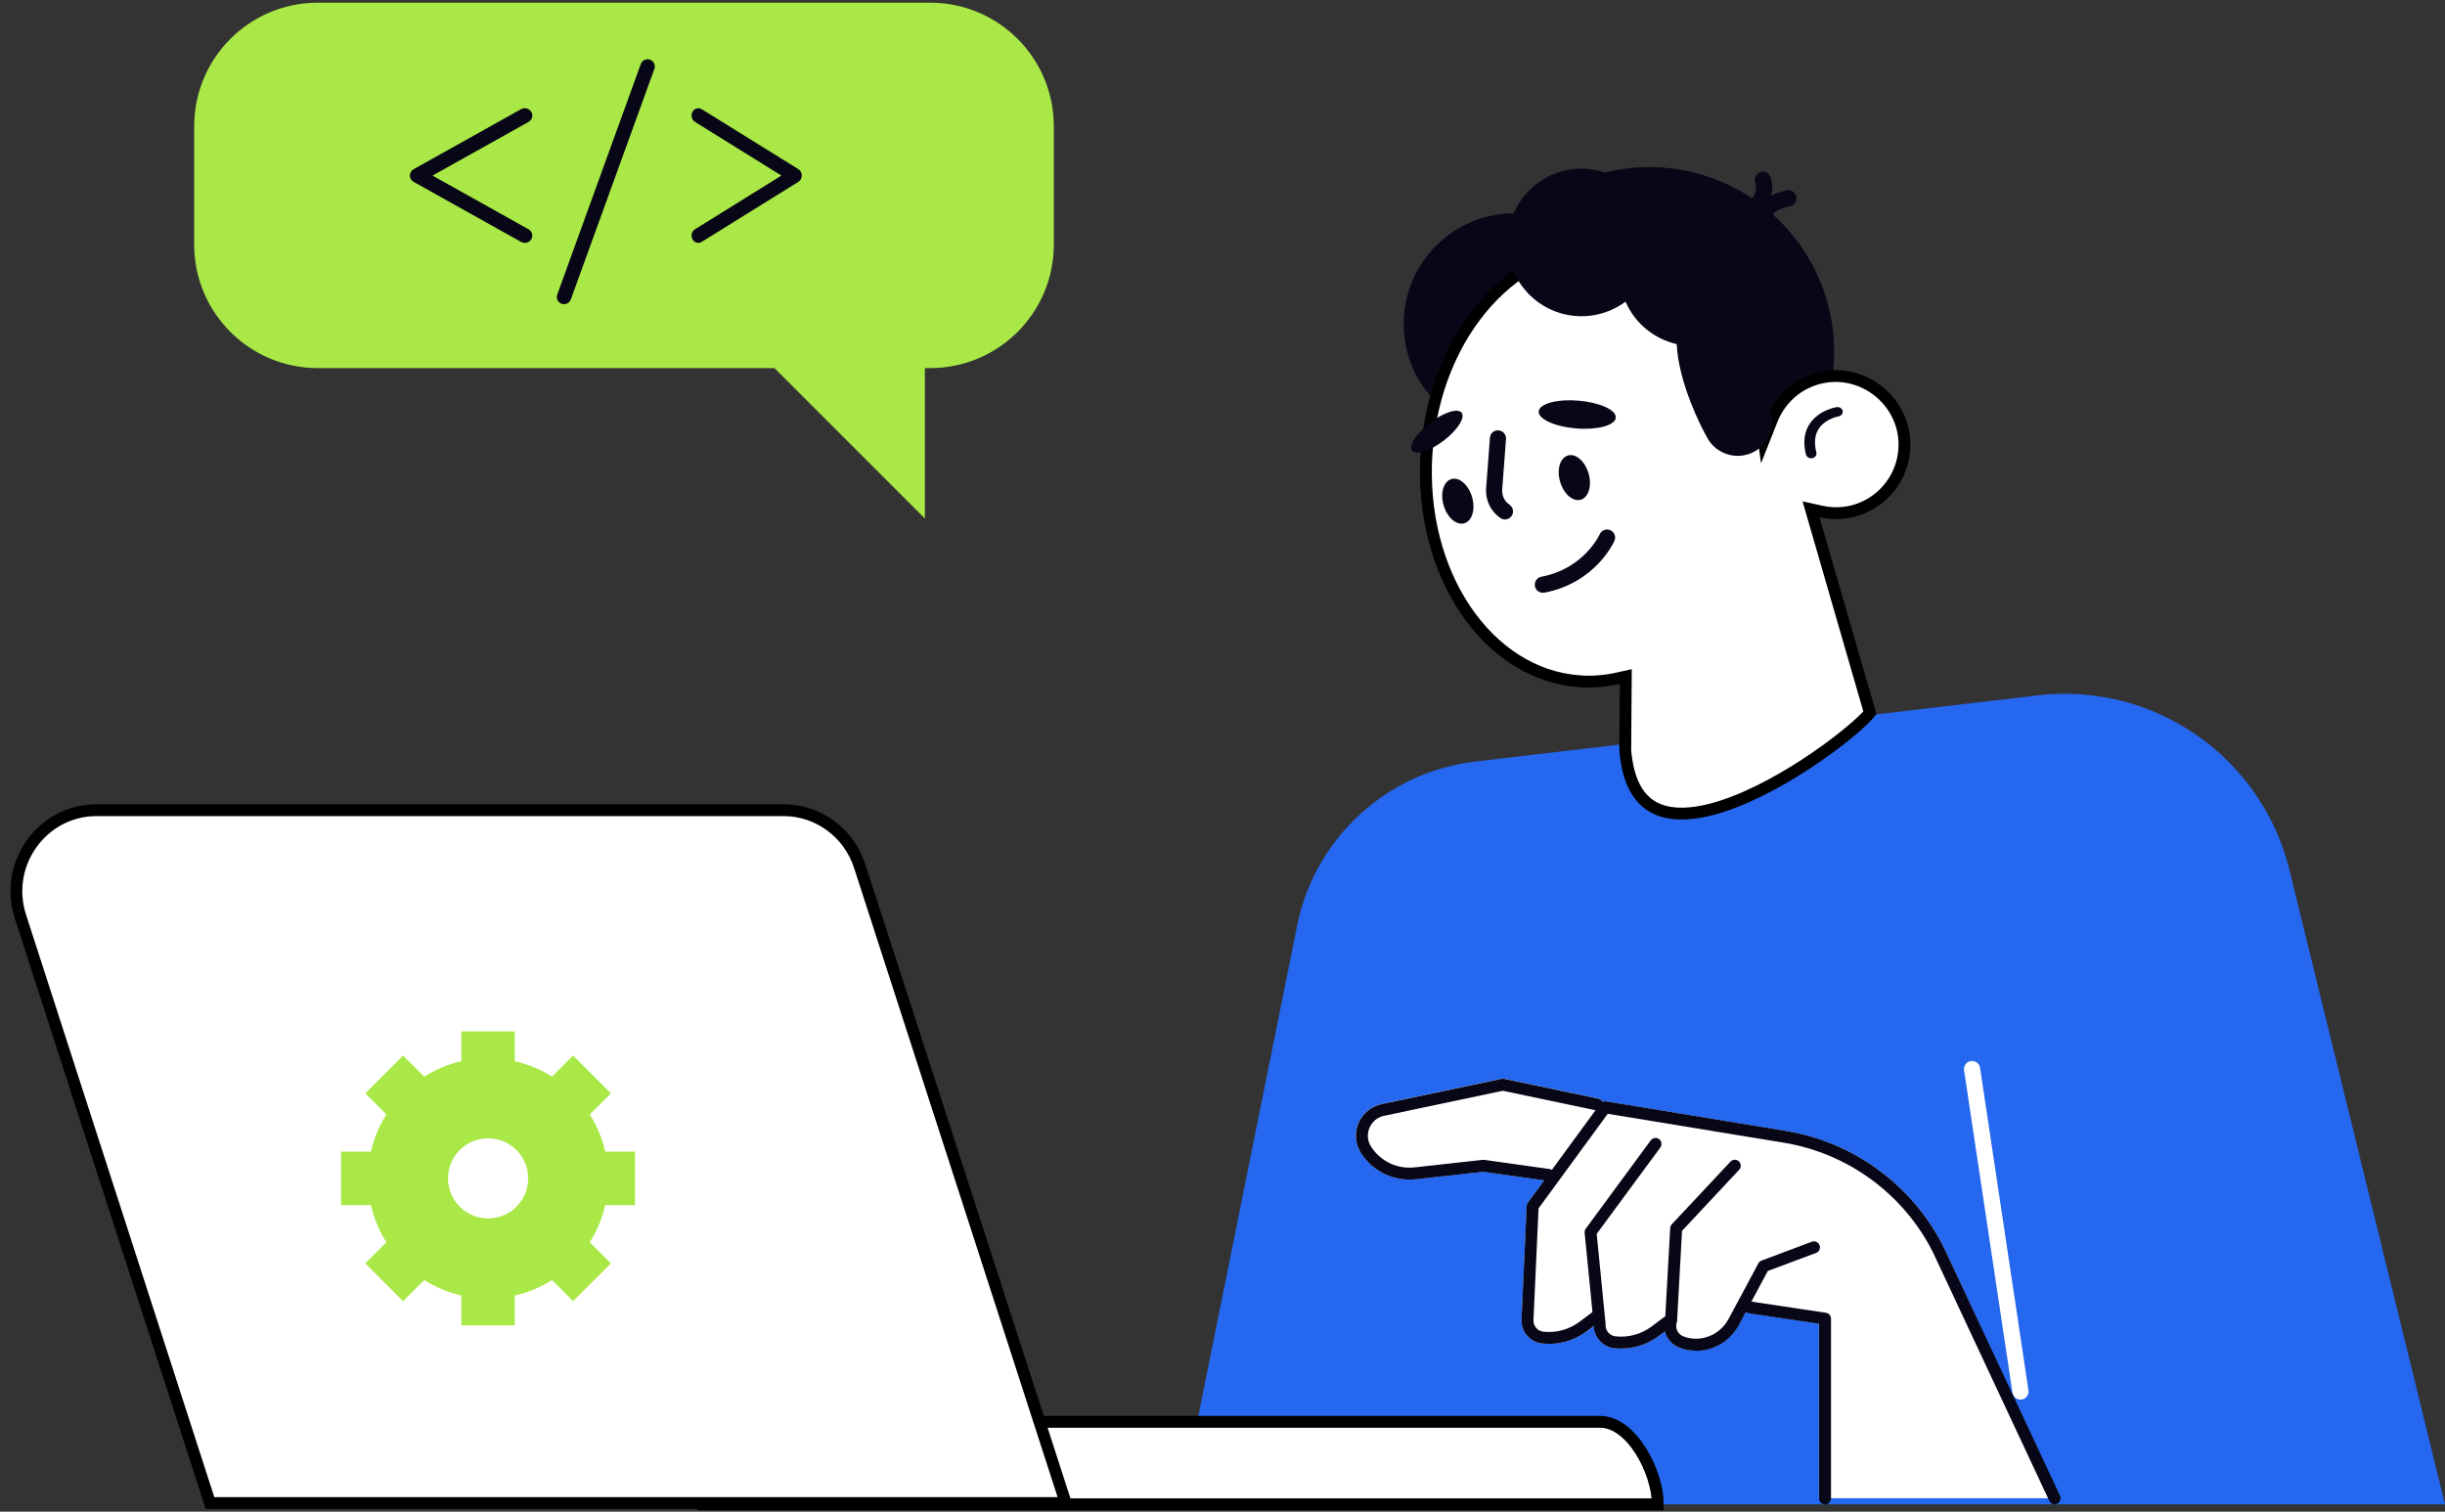 <?xml version="1.0" encoding="UTF-8"?> <svg xmlns="http://www.w3.org/2000/svg" width="186" height="115" viewBox="0 0 186 115" fill="none"><rect x="0" y="0" width="186" height="115" fill="#333333" stroke="none"/><path d="M186 114.437L174.169 66.192C172.055 57.563 163.838 51.866 155.019 52.898L112.225 57.932C105.508 58.725 100.056 63.727 98.692 70.347L89.805 114.437H186Z" fill="#2567EF"></path><path d="M139.041 30.456C141.075 22.961 136.647 15.237 129.152 13.203C121.657 11.17 113.932 15.597 111.899 23.092C109.865 30.587 114.293 38.312 121.788 40.345C129.283 42.379 137.007 37.951 139.041 30.456Z" fill="#080717"></path><path d="M106.854 25.727C107.45 30.336 111.672 33.581 116.281 32.985C120.891 32.389 124.136 28.166 123.54 23.557C122.943 18.948 118.721 15.703 114.112 16.299C109.503 16.895 106.258 21.117 106.854 25.727Z" fill="#080717"></path><path d="M123.127 51.593C122.217 51.799 121.277 51.889 120.323 51.838L120.318 51.834L120.154 51.822C113.192 51.336 107.884 43.647 108.526 34.418C109.174 25.189 115.501 18.315 122.463 18.807L122.463 18.807C128.281 19.217 132.933 24.627 133.942 31.806L134.178 33.493L134.806 31.91C135.485 30.193 137.053 28.887 139.015 28.644L139.015 28.644C141.745 28.305 144.339 30.231 144.803 32.944C145.301 35.881 143.259 38.619 140.335 38.998C139.708 39.077 139.097 39.038 138.511 38.907L137.769 38.742L137.98 39.471L142.245 54.215L142.249 54.228C142.205 54.283 142.149 54.347 142.082 54.421C141.725 54.809 141.101 55.375 140.281 56.03C138.645 57.338 136.281 58.957 133.834 60.163C131.365 61.381 128.901 62.133 127.028 61.823C126.111 61.672 125.345 61.268 124.77 60.538C124.19 59.802 123.773 58.695 123.639 57.085L123.676 52.035L123.68 51.467L123.127 51.593Z" fill="white" stroke="black" stroke-width="0.9"></path><path d="M137.784 34.865C137.597 34.865 137.431 34.75 137.386 34.585C137.139 33.604 137.261 32.778 137.751 32.125C138.453 31.184 139.657 30.979 139.709 30.972C139.932 30.936 140.139 31.065 140.18 31.259C140.22 31.453 140.074 31.64 139.855 31.676C139.855 31.676 138.927 31.841 138.42 32.527C138.063 33.012 137.982 33.651 138.177 34.427C138.226 34.621 138.088 34.811 137.869 34.854C137.84 34.861 137.808 34.861 137.78 34.861L137.784 34.865Z" fill="#080717"></path><path d="M111.193 31.399C111.481 31.774 110.867 32.727 109.828 33.52C108.789 34.312 107.708 34.657 107.425 34.282C107.136 33.907 107.751 32.954 108.789 32.161C109.828 31.363 110.91 31.024 111.193 31.399Z" fill="#080717"></path><path d="M122.919 31.774C122.87 32.358 121.517 32.727 119.901 32.592C118.279 32.456 117.006 31.879 117.056 31.295C117.105 30.711 118.457 30.342 120.073 30.477C121.696 30.613 122.968 31.19 122.919 31.774Z" fill="#080717"></path><path d="M114.487 39.518C114.364 39.518 114.247 39.481 114.136 39.408C113.399 38.898 112.987 38.031 113.055 37.14L113.344 33.305C113.368 32.967 113.657 32.709 114.001 32.739C114.339 32.764 114.591 33.059 114.567 33.397L114.278 37.232C114.241 37.699 114.45 38.135 114.837 38.4C115.114 38.59 115.187 38.977 114.991 39.254C114.874 39.426 114.677 39.518 114.487 39.518Z" fill="#080717"></path><path d="M117.369 45.092C117.08 45.092 116.822 44.889 116.767 44.594C116.705 44.263 116.921 43.937 117.259 43.875C120.473 43.261 121.647 40.747 121.696 40.643C121.837 40.335 122.2 40.194 122.507 40.335C122.814 40.477 122.956 40.833 122.814 41.147C122.759 41.276 121.352 44.349 117.486 45.086C117.449 45.092 117.406 45.098 117.369 45.098V45.092Z" fill="#080717"></path><path d="M125.91 18.791C126.102 15.698 123.749 13.035 120.656 12.844C117.563 12.652 114.901 15.005 114.71 18.098C114.518 21.191 116.87 23.854 119.963 24.045C123.057 24.236 125.719 21.884 125.91 18.791Z" fill="#080717"></path><path d="M123.976 23.564C125.555 26.231 128.997 27.116 131.664 25.536C134.332 23.957 135.217 20.515 133.637 17.848C132.058 15.181 128.616 14.296 125.949 15.875C123.282 17.455 122.396 20.896 123.976 23.564Z" fill="#080717"></path><path d="M129.919 33.384C130.663 34.638 132.279 35.05 133.533 34.312C134.787 33.569 135.198 31.952 134.461 30.699C133.717 29.445 133.023 19.796 129.464 21.904C125.242 24.399 129.188 32.131 129.925 33.384H129.919Z" fill="#080717"></path><path d="M134.405 16.552C134.282 16.552 134.154 16.515 134.043 16.435C133.766 16.232 133.711 15.851 133.908 15.574C134.528 14.726 135.813 14.505 135.96 14.48C136.292 14.431 136.612 14.659 136.661 14.99C136.71 15.329 136.483 15.642 136.151 15.691C135.911 15.728 135.174 15.925 134.903 16.293C134.78 16.459 134.596 16.545 134.405 16.545V16.552Z" fill="#080717"></path><path d="M133.754 16.114C133.606 16.114 133.465 16.065 133.348 15.961C133.096 15.733 133.072 15.352 133.293 15.094C133.318 15.063 133.754 14.535 133.526 13.883C133.41 13.564 133.576 13.213 133.895 13.097C134.215 12.98 134.565 13.146 134.682 13.466C135.168 14.811 134.252 15.856 134.215 15.899C134.092 16.034 133.926 16.108 133.754 16.108V16.114Z" fill="#080717"></path><path d="M118.684 36.648C118.955 37.576 119.655 38.19 120.258 38.012C120.854 37.84 121.118 36.943 120.848 36.015C120.577 35.087 119.877 34.472 119.274 34.65C118.672 34.829 118.414 35.72 118.684 36.648Z" fill="#080717"></path><path d="M109.822 38.443C110.092 39.371 110.793 39.985 111.395 39.807C111.998 39.629 112.256 38.738 111.985 37.81C111.715 36.882 111.014 36.267 110.412 36.445C109.81 36.623 109.552 37.515 109.822 38.443Z" fill="#080717"></path><path d="M53.495 114.437H126.115C126.115 112.009 124.148 108.162 121.72 108.162H53.495V114.437Z" fill="white" stroke="black" stroke-width="0.9"></path><path d="M65.393 65.866L81.074 114.339H15.975L1.561 69.746L1.56 69.745C0.252 65.746 3.198 61.633 7.348 61.633H59.605C62.229 61.633 64.567 63.339 65.393 65.865C65.393 65.866 65.393 65.866 65.393 65.866Z" fill="white" stroke="black" stroke-width="0.9"></path><path d="M48.309 91.674V87.608H46.043C45.81 86.59 45.408 85.637 44.867 84.779L46.471 83.173L43.596 80.299L41.992 81.904C41.135 81.363 40.182 80.961 39.161 80.728V78.462H35.098V80.728C34.079 80.96 33.127 81.363 32.267 81.904L30.663 80.299L27.789 83.173L29.393 84.779C28.851 85.637 28.45 86.59 28.217 87.608H25.95V91.674H28.217C28.448 92.693 28.851 93.645 29.393 94.505L27.789 96.111L30.663 98.984L32.267 97.378C33.125 97.918 34.077 98.323 35.098 98.554V100.821H39.161V98.554C40.18 98.323 41.133 97.919 41.992 97.378L43.596 98.984L46.471 96.111L44.867 94.505C45.408 93.647 45.81 92.695 46.043 91.674H48.309ZM37.132 92.691C35.448 92.691 34.083 91.326 34.083 89.642C34.083 87.959 35.448 86.593 37.132 86.593C38.815 86.593 40.18 87.959 40.18 89.642C40.18 91.326 38.815 92.691 37.132 92.691Z" fill="#A9E846"></path><path d="M153.703 106.471C153.402 106.471 153.144 106.25 153.095 105.949L149.414 81.421C149.364 81.083 149.592 80.769 149.93 80.72C150.268 80.665 150.581 80.898 150.631 81.236L154.312 105.764C154.361 106.102 154.134 106.416 153.796 106.465C153.765 106.465 153.734 106.471 153.703 106.471Z" fill="white"></path><path d="M156.715 113.987L147.871 94.887C145.523 90.19 141.03 86.883 135.852 86.034L122.18 83.79C122.085 83.776 121.994 83.79 121.912 83.831C121.853 83.704 121.748 83.604 121.599 83.572L114.413 82.059C114.349 82.046 114.286 82.046 114.226 82.059L105.092 83.986C104.301 84.153 103.643 84.699 103.334 85.444C103.025 86.189 103.098 87.038 103.538 87.719C104.447 89.127 106.05 89.886 107.713 89.7L112.832 89.132L117.483 89.786L116.229 91.498C116.175 91.571 116.148 91.657 116.143 91.744L115.753 100.383C115.712 101.305 116.398 102.105 117.311 102.205C118.528 102.336 119.736 102.005 120.717 101.273L121.244 100.878C121.271 101.737 121.93 102.463 122.798 102.559C122.975 102.577 123.148 102.586 123.32 102.586C124.356 102.586 125.364 102.254 126.2 101.623L126.654 101.282C126.79 101.805 127.163 102.264 127.712 102.491C128.144 102.663 128.589 102.745 129.03 102.745C130.342 102.745 131.61 102.014 132.282 100.76L132.809 99.774C132.872 99.834 132.95 99.879 133.041 99.892L138.373 100.692V113.974C138.373 114.096 138.423 113.887 138.509 113.974C138.596 114.055 138.709 113.974 138.827 113.974H138.836H156.311C156.465 113.974 156.61 114.105 156.688 113.974C156.769 113.842 156.774 114.114 156.706 113.974L156.715 113.987Z" fill="white"></path><path d="M156.311 114.441C156.138 114.441 155.974 114.346 155.897 114.178L147.054 95.282C144.841 90.858 140.594 87.733 135.702 86.929L122.307 84.73L117.043 91.925L116.657 100.428C116.638 100.869 116.965 101.255 117.406 101.305C118.392 101.414 119.373 101.141 120.168 100.546L121.099 99.847C121.299 99.697 121.585 99.738 121.735 99.938C121.885 100.138 121.844 100.424 121.644 100.574L120.713 101.273C119.732 102.009 118.523 102.341 117.306 102.204C116.389 102.104 115.707 101.305 115.748 100.383L116.139 91.743C116.139 91.653 116.175 91.566 116.225 91.498L121.735 83.967C121.835 83.831 122.007 83.758 122.175 83.785L135.848 86.029C141.026 86.879 145.523 90.19 147.867 94.882L156.715 113.787C156.819 114.014 156.724 114.287 156.497 114.391C156.433 114.419 156.37 114.432 156.306 114.432L156.311 114.441Z" fill="#080717"></path><path d="M123.325 102.59C123.152 102.59 122.975 102.581 122.802 102.563C121.898 102.463 121.217 101.687 121.24 100.778L120.549 93.778C120.54 93.665 120.567 93.556 120.636 93.465L125.578 86.751C125.727 86.552 126.009 86.506 126.213 86.656C126.413 86.806 126.459 87.088 126.309 87.292L121.467 93.865L122.144 100.719C122.144 100.719 122.144 100.764 122.144 100.783C122.125 101.223 122.453 101.609 122.893 101.659C123.879 101.768 124.86 101.496 125.655 100.901L126.586 100.201C126.786 100.051 127.072 100.092 127.222 100.292C127.372 100.492 127.331 100.778 127.131 100.928L126.2 101.627C125.36 102.254 124.356 102.59 123.32 102.59H123.325Z" fill="#080717"></path><path d="M129.034 102.754C128.594 102.754 128.144 102.673 127.717 102.5C126.854 102.146 126.418 101.224 126.672 100.37L127.058 93.42C127.063 93.316 127.108 93.211 127.181 93.134L131.642 88.369C131.814 88.187 132.1 88.178 132.282 88.346C132.464 88.519 132.473 88.805 132.305 88.987L127.958 93.634L127.581 100.479C127.581 100.52 127.572 100.561 127.558 100.601C127.417 101.019 127.626 101.483 128.035 101.651C129.32 102.169 130.828 101.592 131.492 100.347L133.767 96.105C133.817 96.009 133.904 95.932 134.008 95.896L137.837 94.46C138.073 94.374 138.332 94.492 138.423 94.728C138.51 94.965 138.391 95.223 138.155 95.314L134.485 96.686L132.291 100.779C131.619 102.032 130.352 102.764 129.039 102.764L129.034 102.754Z" fill="#080717"></path><path d="M117.824 89.832C117.824 89.832 117.783 89.832 117.76 89.832L112.836 89.141L107.717 89.709C106.055 89.891 104.451 89.132 103.543 87.729C103.102 87.052 103.03 86.203 103.338 85.453C103.647 84.708 104.306 84.163 105.096 83.995L114.231 82.069C114.29 82.055 114.358 82.055 114.417 82.069L121.603 83.582C121.848 83.632 122.007 83.872 121.953 84.118C121.903 84.363 121.662 84.517 121.417 84.467L114.326 82.978L105.287 84.885C104.783 84.99 104.379 85.326 104.179 85.803C103.979 86.28 104.029 86.802 104.306 87.234C105.028 88.351 106.295 88.951 107.617 88.805L112.791 88.233C112.827 88.233 112.868 88.233 112.904 88.233L117.883 88.932C118.133 88.969 118.305 89.196 118.269 89.446C118.237 89.673 118.042 89.836 117.819 89.836L117.824 89.832Z" fill="#080717"></path><path d="M138.836 114.442C138.587 114.442 138.382 114.237 138.382 113.987V100.706L133.05 99.906C132.8 99.87 132.632 99.638 132.668 99.388C132.705 99.139 132.936 98.966 133.186 99.007L138.905 99.865C139.127 99.897 139.291 100.088 139.291 100.315V113.987C139.291 114.237 139.086 114.442 138.836 114.442Z" fill="#080717"></path><path d="M70.765 0.205H24.174C18.98 0.205 14.771 4.415 14.771 9.608V18.6C14.771 23.793 18.98 28.003 24.174 28.003H58.916L70.36 39.446V28.003H70.765C75.959 28.003 80.169 23.793 80.169 18.6V9.608C80.169 4.415 75.959 0.205 70.765 0.205Z" fill="#A9E846"></path><path d="M39.92 18.47C39.822 18.47 39.725 18.448 39.633 18.398L31.468 13.836C31.29 13.736 31.181 13.553 31.181 13.353C31.181 13.153 31.29 12.97 31.468 12.87L39.633 8.308C39.908 8.153 40.259 8.247 40.42 8.514C40.58 8.781 40.483 9.119 40.207 9.275L32.904 13.358L40.207 17.442C40.483 17.598 40.575 17.937 40.42 18.203C40.31 18.381 40.121 18.481 39.92 18.481V18.47Z" fill="#080717"></path><path d="M53.128 18.481C52.947 18.481 52.776 18.381 52.678 18.203C52.533 17.936 52.621 17.597 52.87 17.442L59.443 13.357L52.87 9.273C52.621 9.117 52.539 8.778 52.678 8.511C52.818 8.245 53.138 8.156 53.386 8.306L60.735 12.868C60.895 12.968 60.993 13.152 60.993 13.352C60.993 13.552 60.895 13.735 60.735 13.835L53.386 18.398C53.304 18.448 53.216 18.47 53.128 18.47V18.481Z" fill="#080717"></path><path d="M42.91 23.139C42.85 23.139 42.784 23.128 42.723 23.106C42.438 23.002 42.289 22.689 42.394 22.403L48.748 4.87C48.852 4.584 49.165 4.436 49.451 4.54C49.736 4.645 49.884 4.958 49.78 5.243L43.426 22.777C43.344 23.002 43.135 23.139 42.91 23.139Z" fill="#080717"></path></svg> 